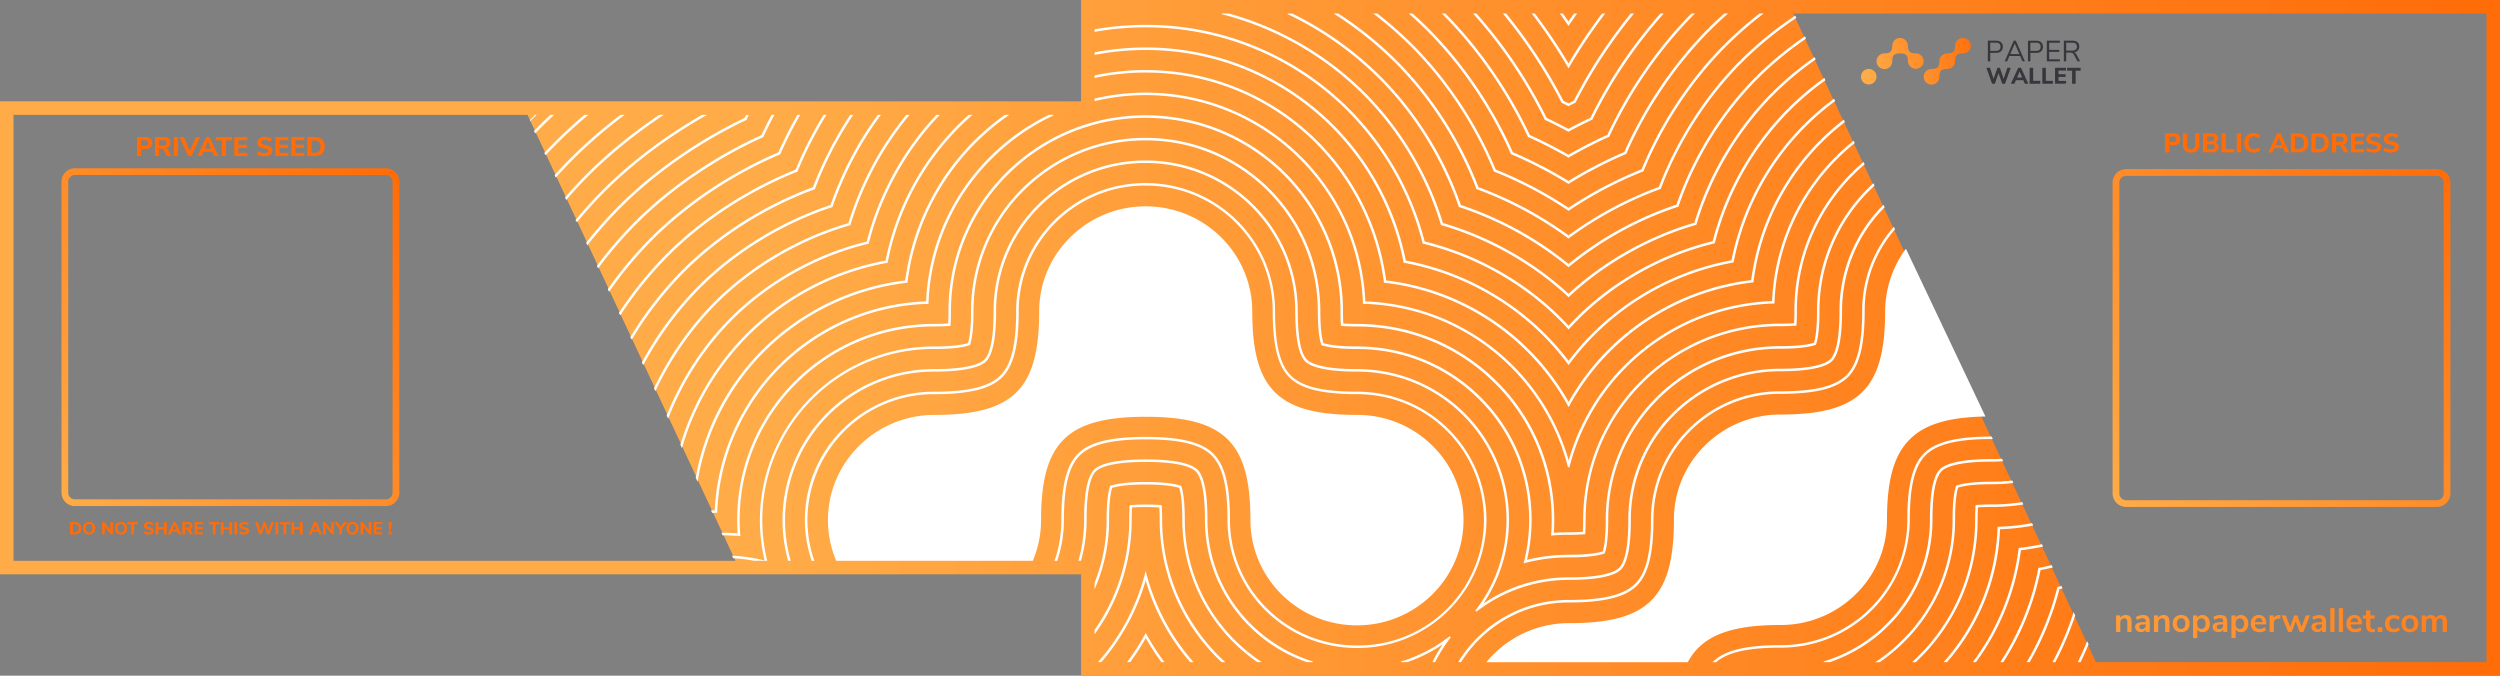 <svg xmlns="http://www.w3.org/2000/svg" xmlns:xlink="http://www.w3.org/1999/xlink" viewBox="0 0 3700 1000"><rect x="0" y="0" width="3700" height="1000" fill="#808080" stroke="none"/><defs><linearGradient id="A" x1="-.04" y1="500" x2="3700.04" y2="500" gradientUnits="userSpaceOnUse"><stop offset=".3" stop-color="#ffac48"/><stop offset="1" stop-color="#ff6c08"/></linearGradient><linearGradient id="B" x1="588.64" y1="249.53" x2="88.64" y2="749.53" gradientUnits="userSpaceOnUse"><stop offset="0" stop-color="#ff6c08"/><stop offset="1" stop-color="#ffac48"/></linearGradient><linearGradient id="C" x1="3626.64" y1="250.78" x2="3126.64" y2="750.78" xlink:href="#B"/><linearGradient id="D" x1="3933.163" y1="921.763" x2="2885.29" y2="922.647" xlink:href="#B"/><linearGradient id="E" x1="2930.935" y1="54.126" x2="2768.145" y2="123.268" xlink:href="#B"/><path id="F" d="M127.2 790.08a7.88 7.88 0 0 1-3.11-3.28 11.92 11.92 0 0 1 0-10 7.77 7.77 0 0 1 3.11-3.26 10.45 10.45 0 0 1 9.49 0 7.77 7.77 0 0 1 3.11 3.26 11.92 11.92 0 0 1 0 10 7.88 7.88 0 0 1-3.11 3.28 10.36 10.36 0 0 1-9.49 0zm8.35-3.6a7.27 7.27 0 0 0 1.31-4.66 7.19 7.19 0 0 0-1.3-4.64 4.87 4.87 0 0 0-7.22 0 9 9 0 0 0 0 9.3 4.36 4.36 0 0 0 3.59 1.61 4.42 4.42 0 0 0 3.62-1.61z"/><path id="G" d="M242.82 772.67h4V791h-4v-7.7h-8.45v7.7h-4v-18.33h4v7.4h8.45z"/><path id="H" d="M3390.41,197.3h11a17.34,17.34,0,0,1,7.92,1.68,11.71,11.71,0,0,1,5.08,4.84,15.36,15.36,0,0,1,1.76,7.56,15.58,15.58,0,0,1-1.74,7.58,11.6,11.6,0,0,1-5.06,4.86,17.45,17.45,0,0,1-8,1.68h-11Zm10.52,23.16q9,0,9-9.08t-9-9h-4.28v18.12Z"/></defs><path d="M1600,0V150H0V850H1600v150H3700V0ZM20,830V170H780.77L1088.5,830ZM3680,980H3102L2654,20H3680Z" fill="url(#A)"/><path d="M111 259a10 10 0 0 0-10 10v460a10 10 0 0 0 10 10h460a10 10 0 0 0 10-10V269a10 10 0 0 0-10-10zm0-10h460a20 20 0 0 1 20 20v460a20 20 0 0 1-20 20H111a20 20 0 0 1-20-20V269a20 20 0 0 1 20-20z" fill="url(#B)"/><g fill="#ff6c08"><path d="M202.66 202.8h13q4.6 0 7.16 2.32a9.48 9.48 0 0 1 0 13q-2.55 2.32-7.16 2.32h-6.76V231h-6.24zm12.16 12.88q4.68 0 4.68-4a3.83 3.83 0 0 0-1.16-3.08 5.25 5.25 0 0 0-3.52-1h-5.92v8.12zm39 15.32H247l-4.88-9a3.87 3.87 0 0 0-1.44-1.5 4.32 4.32 0 0 0-2.12-.46h-3.06v11h-6.16V202.8h13q5 0 7.5 2.18a7.82 7.82 0 0 1 2.54 6.3 8.14 8.14 0 0 1-1.78 5.36 8.48 8.48 0 0 1-5 2.84 6.17 6.17 0 0 1 3.72 3.16zm-8.56-16.62a4.23 4.23 0 0 0 0-5.9 6.46 6.46 0 0 0-3.88-.92h-6v7.76h6a6.3 6.3 0 0 0 3.88-.94zM257.34 231v-28.2h6.24V231zm32.44-28.2h6.32L283.42 231h-5l-12.72-28.2h6.48l8.8 20.44zm27.16 28.2l-2.68-6.24h-13.12l-2.68 6.24h-6.28l13-28.2h5l13 28.2zm-13.76-11h9l-4.52-10.56zm25.16 11v-23.12h-8.84v-5.08h23.92v5.08h-8.84V231zm18.32 0v-28.2h19.44v4.84h-13.36v6.6h12.56v4.84h-12.56v7.08h13.36V231zm38.52-.5a14.65 14.65 0 0 1-4.92-2.38l2-4.44a15.68 15.68 0 0 0 9.16 2.84 7.94 7.94 0 0 0 4.06-.86 2.65 2.65 0 0 0 1.42-2.38 2.34 2.34 0 0 0-1.3-2.12 17.34 17.34 0 0 0-4.62-1.48 25.76 25.76 0 0 1-5.94-1.84 7.78 7.78 0 0 1-3.24-2.66 7 7 0 0 1-1-3.9 7.64 7.64 0 0 1 1.42-4.56 9.49 9.49 0 0 1 4-3.14 14.44 14.44 0 0 1 5.92-1.14 18.92 18.92 0 0 1 5.78.88 11.85 11.85 0 0 1 4.42 2.36l-2 4.44a13.64 13.64 0 0 0-8.16-2.84 6.77 6.77 0 0 0-3.84.94 3 3 0 0 0-1.4 2.58 2.31 2.31 0 0 0 .54 1.58 4.52 4.52 0 0 0 1.8 1.1 27.89 27.89 0 0 0 3.58 1c3.63.8 6.23 1.83 7.82 3.08a6.25 6.25 0 0 1 2.38 5.2 7.44 7.44 0 0 1-3.08 6.3q-3.07 2.3-8.6 2.3a22.09 22.09 0 0 1-6.2-.86zm22.28.5v-28.2h19.44v4.84h-13.36v6.6h12.56v4.84h-12.56v7.08h13.36V231zm23.68 0v-28.2h19.44v4.84h-13.36v6.6h12.56v4.84h-12.56v7.08h13.36V231zm23.68-28.2h11a17.34 17.34 0 0 1 7.92 1.68 11.71 11.71 0 0 1 5.08 4.84 15.36 15.36 0 0 1 1.76 7.56 15.58 15.58 0 0 1-1.74 7.58 11.6 11.6 0 0 1-5.06 4.86 17.45 17.45 0 0 1-8 1.68h-11zm10.52 23.2q9 0 9-9.08 0-9.08-9-9h-4.28V226zM103.72 772.67h7.12a11.25 11.25 0 0 1 5.15 1.09 7.61 7.61 0 0 1 3.3 3.15 9.88 9.88 0 0 1 1.15 4.91 10.17 10.17 0 0 1-1.13 4.93 7.56 7.56 0 0 1-3.29 3.16 11.35 11.35 0 0 1-5.18 1.09h-7.12zm6.84 15.05c3.9 0 5.85-2 5.85-5.9s-2-5.87-5.85-5.87h-2.78v11.77z"/><use xlink:href="#F"/><path d="M163.3 772.67h3.8V791h-3l-9.1-11.67V791h-3.8v-18.33h3l9.12 11.62z"/><use xlink:href="#F" x="47.2"/><path d="M194.36 791v-15h-5.75v-3.3h15.55v3.3h-5.75v15zm21.54-.32a9.64 9.64 0 0 1-3.2-1.55l1.3-2.9a10.18 10.18 0 0 0 6 1.85 5.13 5.13 0 0 0 2.64-.56 1.73 1.73 0 0 0 .93-1.55 1.52 1.52 0 0 0-.85-1.38 11.49 11.49 0 0 0-3-1 17.08 17.08 0 0 1-3.86-1.19 5.11 5.11 0 0 1-2.11-1.73 4.61 4.61 0 0 1-.66-2.54 5 5 0 0 1 .92-3 6.13 6.13 0 0 1 2.59-2 9.28 9.28 0 0 1 3.85-.74 12.35 12.35 0 0 1 3.75.57 7.68 7.68 0 0 1 2.88 1.53l-1.3 2.9a8.85 8.85 0 0 0-5.31-1.85 4.47 4.47 0 0 0-2.49.61 1.92 1.92 0 0 0-.91 1.68 1.48 1.48 0 0 0 .35 1 2.86 2.86 0 0 0 1.17.71 16.41 16.41 0 0 0 2.33.65 13 13 0 0 1 5.08 2 4.08 4.08 0 0 1 1.54 3.38 4.82 4.82 0 0 1-2 4.1 9.15 9.15 0 0 1-5.59 1.49 14.36 14.36 0 0 1-4.05-.48z"/><use xlink:href="#G"/><path d="M264.4 791l-1.74-4.06h-8.53L252.4 791h-4.1l8.43-18.33H260l8.4 18.33zm-8.95-7.12h5.88L258.4 777zm30.37 7.12h-4.42l-3.17-5.85a2.38 2.38 0 0 0-.94-1 2.81 2.81 0 0 0-1.37-.3h-2V791h-4v-18.33h8.42a7.29 7.29 0 0 1 4.88 1.42 5.09 5.09 0 0 1 1.65 4.09 5.32 5.32 0 0 1-1.16 3.49 5.54 5.54 0 0 1-3.26 1.84 4.06 4.06 0 0 1 2.42 2.06zm-5.56-10.8a2.75 2.75 0 0 0 0-3.84 4.17 4.17 0 0 0-2.52-.6h-3.88v5h3.88a4.16 4.16 0 0 0 2.52-.56zm7.84 10.8v-18.33h12.64v3.15h-8.7v4.3h8.17v3.14h-8.17v4.6h8.7V791zm26.9 0v-15h-5.75v-3.3h15.55v3.3H319v15z"/><use xlink:href="#G" x="96.48"/><path d="M346.9 791v-18.33h4.1V791zm10.1-.32a9.49 9.49 0 0 1-3.19-1.55l1.3-2.9a10.21 10.21 0 0 0 6 1.85 5.18 5.18 0 0 0 2.64-.56 1.74 1.74 0 0 0 .92-1.55 1.53 1.53 0 0 0-.84-1.38 11.74 11.74 0 0 0-3-1 17.08 17.08 0 0 1-3.86-1.19 5.07 5.07 0 0 1-2.1-1.73 4.54 4.54 0 0 1-.67-2.54 5 5 0 0 1 .93-3 6 6 0 0 1 2.58-2 9.28 9.28 0 0 1 3.85-.74 12.46 12.46 0 0 1 3.76.57 7.71 7.71 0 0 1 2.87 1.53l-1.3 2.9a8.85 8.85 0 0 0-5.3-1.85 4.51 4.51 0 0 0-2.5.61 1.92 1.92 0 0 0-.91 1.68 1.53 1.53 0 0 0 .35 1 3 3 0 0 0 1.17.71 16.81 16.81 0 0 0 2.33.65 13 13 0 0 1 5.08 2 4.09 4.09 0 0 1 1.55 3.38 4.85 4.85 0 0 1-2 4.1 9.17 9.17 0 0 1-5.59 1.49 14.43 14.43 0 0 1-4.06-.48zm44.55-18h3.84L398.87 791h-3.25l-4.24-12.14-4.3 12.14h-3.25l-6.5-18.33h4.1l4.18 12.66 4.45-12.66h2.83l4.3 12.8zm6.1 18.33v-18.33h4V791zm11.9 0v-15h-5.74v-3.3h15.55v3.3h-5.75v15z"/><use xlink:href="#G" x="201.08"/><path d="M472.7 791l-1.7-4.06h-8.53L460.7 791h-4.1l8.4-18.33h3.25L476.7 791zm-8.95-7.12h5.88L466.7 777zm26.58-11.2h3.8V791h-3L482 779.33V791h-3.77v-18.33h3l9.12 11.62zm23.47 0l-7.6 10V791h-4.05v-8.3l-7.57-10h4.6l5 6.8 5-6.8zm3.1 17.4a7.79 7.79 0 0 1-3.1-3.28 11.82 11.82 0 0 1 0-10 7.69 7.69 0 0 1 3.1-3.26 10.45 10.45 0 0 1 9.49 0 7.71 7.71 0 0 1 3.11 3.26 11.92 11.92 0 0 1 0 10 7.82 7.82 0 0 1-3.11 3.28 10.36 10.36 0 0 1-9.49 0zm8.35-3.6a7.27 7.27 0 0 0 1.31-4.66 7.19 7.19 0 0 0-1.3-4.64 4.86 4.86 0 0 0-7.21 0 9 9 0 0 0 0 9.3 4.37 4.37 0 0 0 3.59 1.61 4.42 4.42 0 0 0 3.61-1.61zm20.52-13.8h3.8V791h-3l-9.13-11.67V791h-3.77v-18.33h3l9.13 11.62zm7.4 18.33v-18.33h12.63v3.15h-8.68v4.3h8.16v3.14h-8.16v4.6h8.68V791zm22.98-5.93l-1.22-12.43h4.83l-1.24 12.4zm-.9 1.77h4.2V791h-4.2z"/></g><path d="M3146.63 260.25a10 10 0 0 0-10 10v460a10 10 0 0 0 10 10h460a10 10 0 0 0 10-10v-460a10 10 0 0 0-10-10zm0-10h460a20 20 0 0 1 20 20v460a20 20 0 0 1-20 20h-460a20 20 0 0 1-20-20v-460a20 20 0 0 1 20-20z" fill="url(#C)"/><g fill="#ff6c08"><path d="M3204.2 197.3h13q4.6 0 7.16 2.32a9.48 9.48 0 0 1 0 13q-2.55 2.32-7.16 2.32h-6.72v10.6h-6.24zm12.16 12.88q4.68 0 4.68-4a3.83 3.83 0 0 0-1.16-3.08 5.25 5.25 0 0 0-3.52-1h-5.92v8.12zm17.47 12.62q-3.1-3.06-3.1-8.94V197.3h6.12v16.84a7.58 7.58 0 0 0 1.54 5.12 6.53 6.53 0 0 0 8.94 0 7.51 7.51 0 0 0 1.56-5.1V197.3h6.1v16.56q0 5.83-3.12 8.92-3.12 3.1-9 3.08-5.94 0-9.05-3.06zm48.47-9.4a7 7 0 0 1 1.34 4.38 6.82 6.82 0 0 1-2.62 5.64 11.28 11.28 0 0 1-7.22 2.08h-13.4v-28.2h13a11.24 11.24 0 0 1 7 2 6.37 6.37 0 0 1 2.58 5.36 6.47 6.47 0 0 1-1.18 3.86 6.65 6.65 0 0 1-3.26 2.42 7 7 0 0 1 3.76 2.46zm-15.82-4.62h5.88a6.08 6.08 0 0 0 3.54-.82 2.88 2.88 0 0 0 1.14-2.5 3 3 0 0 0-1.14-2.58 6.08 6.08 0 0 0-3.54-.82h-5.88zm10.2 11.12a3.17 3.17 0 0 0 1.12-2.72 3.29 3.29 0 0 0-1.12-2.76 5.8 5.8 0 0 0-3.6-.88h-6.6v7.2h6.6a6 6 0 0 0 3.6-.84zm11.25 5.6v-28.2h6.24v23.12h12.6v5.08zm22.47 0v-28.2h6.24v28.2zm17.6-1.44a12.14 12.14 0 0 1-4.88-5.08 17.84 17.84 0 0 1 0-15.2 12 12 0 0 1 4.88-5.06 15 15 0 0 1 7.46-1.78 16.77 16.77 0 0 1 5.36.86 11.38 11.38 0 0 1 4.2 2.38l-2 4.44a13.46 13.46 0 0 0-3.66-2 11.2 11.2 0 0 0-3.78-.64 7.15 7.15 0 0 0-5.78 2.4c-1.34 1.6-2 3.95-2 7s.68 5.45 2 7.06a7.13 7.13 0 0 0 5.78 2.42 11.2 11.2 0 0 0 3.78-.64 13.46 13.46 0 0 0 3.66-2l2 4.44a11.38 11.38 0 0 1-4.2 2.38 16.77 16.77 0 0 1-5.36.86 14.9 14.9 0 0 1-7.46-1.84zm53.93 1.44l-2.68-6.24h-13.12l-2.68 6.24h-6.28l13-28.2h5l13 28.2zm-13.76-11h9l-4.48-10.5z"/><use xlink:href="#H"/><use xlink:href="#H" x="30.48"/><path d="M3475.85 225.5h-6.8l-4.88-9a3.87 3.87 0 0 0-1.44-1.5 4.35 4.35 0 0 0-2.12-.46h-3.08v11h-6.16V197.3h13q5 0 7.5 2.18a7.85 7.85 0 0 1 2.54 6.3 8.14 8.14 0 0 1-1.78 5.36 8.51 8.51 0 0 1-5 2.84 6.17 6.17 0 0 1 3.72 3.16zm-8.56-16.62a4.23 4.23 0 0 0 0-5.9 6.46 6.46 0 0 0-3.88-.92h-6v7.76h6a6.3 6.3 0 0 0 3.88-.94zm12.08 16.62v-28.2h19.44v4.84h-13.36v6.6H3498v4.84h-12.56v7.08h13.36v4.84zm27-.5a14.65 14.65 0 0 1-4.92-2.38l2-4.44a15.68 15.68 0 0 0 9.16 2.84 7.94 7.94 0 0 0 4.06-.86 2.65 2.65 0 0 0 1.42-2.38 2.34 2.34 0 0 0-1.3-2.12 17.34 17.34 0 0 0-4.62-1.48 25.76 25.76 0 0 1-5.94-1.84 7.78 7.78 0 0 1-3.24-2.66 7 7 0 0 1-1-3.9 7.64 7.64 0 0 1 1.42-4.56 9.49 9.49 0 0 1 4-3.14 14.44 14.44 0 0 1 5.92-1.14 18.92 18.92 0 0 1 5.78.88 11.85 11.85 0 0 1 4.42 2.36l-2 4.44a13.64 13.64 0 0 0-8.16-2.84 6.77 6.77 0 0 0-3.84.94 3 3 0 0 0-1.4 2.58 2.31 2.31 0 0 0 .54 1.58 4.52 4.52 0 0 0 1.8 1.1 27.89 27.89 0 0 0 3.58 1c3.63.8 6.23 1.83 7.82 3.08a6.25 6.25 0 0 1 2.38 5.2 7.44 7.44 0 0 1-3.08 6.3q-3.08 2.3-8.6 2.3a22.09 22.09 0 0 1-6.2-.86zm26 0a14.56 14.56 0 0 1-4.92-2.38l2-4.44a15.68 15.68 0 0 0 9.16 2.84 7.94 7.94 0 0 0 4.06-.86 2.65 2.65 0 0 0 1.42-2.38 2.34 2.34 0 0 0-1.3-2.12 17.34 17.34 0 0 0-4.62-1.48 25.76 25.76 0 0 1-5.94-1.84 7.78 7.78 0 0 1-3.24-2.66 7 7 0 0 1-1-3.9 7.64 7.64 0 0 1 1.42-4.56 9.43 9.43 0 0 1 4-3.14 14.44 14.44 0 0 1 5.92-1.14 19 19 0 0 1 5.78.88 11.93 11.93 0 0 1 4.42 2.36l-2 4.44a13.64 13.64 0 0 0-8.16-2.84 6.77 6.77 0 0 0-3.84.94 2.94 2.94 0 0 0-1.4 2.58 2.31 2.31 0 0 0 .54 1.58 4.52 4.52 0 0 0 1.8 1.1 27.89 27.89 0 0 0 3.58 1q5.43 1.2 7.82 3.08a6.25 6.25 0 0 1 2.38 5.2 7.44 7.44 0 0 1-3.08 6.3q-3.08 2.3-8.6 2.3a22 22 0 0 1-6.2-.86z"/></g><path d="M3146 910.2c2.93 0 5.12.83 6.55 2.5s2.15 4.18 2.15 7.55v15h-6.25V920.6a6.47 6.47 0 0 0-1.08-4.15 4.11 4.11 0 0 0-3.37-1.3 5.74 5.74 0 0 0-4.33 1.7 6.32 6.32 0 0 0-1.62 4.55v13.85h-6.25V910.8h6.1v3.65a8.39 8.39 0 0 1 3.35-3.15 10.11 10.11 0 0 1 4.75-1.1zm25.46 0q5.14 0 7.65 2.5c1.67 1.67 2.5 4.23 2.5 7.7v14.85h-6v-3.75a6.55 6.55 0 0 1-2.67 3 8.08 8.08 0 0 1-4.23 1.1 9.77 9.77 0 0 1-4.45-1 8 8 0 0 1-3.15-2.75A6.94 6.94 0 0 1 3160 928a6.16 6.16 0 0 1 1.38-4.25 8.25 8.25 0 0 1 4.47-2.25 40.57 40.57 0 0 1 8.55-.7h1.25v-1.15a5 5 0 0 0-1.07-3.6A4.88 4.88 0 0 0 3171 915a13.4 13.4 0 0 0-4.07.68 20.62 20.62 0 0 0-4.18 1.87l-1.75-4.3a21.43 21.43 0 0 1 10.45-3zm-1.46 20.95a5.37 5.37 0 0 0 4.08-1.67 6.07 6.07 0 0 0 1.57-4.33v-1h-.9a34.49 34.49 0 0 0-5.2.3 5 5 0 0 0-2.65 1.05 2.68 2.68 0 0 0-.8 2 3.46 3.46 0 0 0 1.1 2.63 4 4 0 0 0 2.8 1.02zm32.06-20.95q4.4 0 6.55 2.5c1.44 1.67 2.15 4.18 2.15 7.55v15h-6.25V920.6a6.53 6.53 0 0 0-1.07-4.15 4.13 4.13 0 0 0-3.38-1.3 5.7 5.7 0 0 0-4.32 1.7 6.28 6.28 0 0 0-1.63 4.55v13.85h-6.25V910.8h6.1v3.65a8.45 8.45 0 0 1 3.35-3.15 10.14 10.14 0 0 1 4.76-1.1zm26.12 25.45a13.5 13.5 0 0 1-6.58-1.55 10.71 10.71 0 0 1-4.37-4.45 14 14 0 0 1-1.55-6.75 13.84 13.84 0 0 1 1.55-6.72 10.72 10.72 0 0 1 4.37-4.43 14.72 14.72 0 0 1 13.15 0 10.62 10.62 0 0 1 4.35 4.43 14.06 14.06 0 0 1 1.53 6.72 14.24 14.24 0 0 1-1.53 6.75 10.61 10.61 0 0 1-4.35 4.45 13.46 13.46 0 0 1-6.56 1.55zm-.05-4.85a5.59 5.59 0 0 0 4.64-2 11.56 11.56 0 0 0 0-11.77 5.49 5.49 0 0 0-4.59-2 5.6 5.6 0 0 0-4.63 2 9.2 9.2 0 0 0-1.62 5.87 9.33 9.33 0 0 0 1.59 5.9 5.58 5.58 0 0 0 4.62 2zm31.6-20.6a10.09 10.09 0 0 1 5.62 1.6 10.6 10.6 0 0 1 3.85 4.53 15.58 15.58 0 0 1 1.38 6.72 15.11 15.11 0 0 1-1.38 6.65 10.08 10.08 0 0 1-9.47 5.95 9.68 9.68 0 0 1-4.65-1.1 7.66 7.66 0 0 1-3.15-3v12.75h-6.25v-33.5h6.15v3.7a7.63 7.63 0 0 1 3.17-3.17 9.78 9.78 0 0 1 4.74-1.13zm-1.65 20.6a5.61 5.61 0 0 0 4.6-2 8.85 8.85 0 0 0 1.65-5.73 9.35 9.35 0 0 0-1.65-5.9 6.17 6.17 0 0 0-9.23 0 9.26 9.26 0 0 0-1.62 5.85 9.16 9.16 0 0 0 1.62 5.8 5.57 5.57 0 0 0 4.64 1.98zm28.06-20.6q5.15 0 7.65 2.5c1.67 1.67 2.5 4.23 2.5 7.7v14.85h-5.95v-3.75a6.52 6.52 0 0 1-2.68 3 8 8 0 0 1-4.22 1.1 9.77 9.77 0 0 1-4.45-1 8 8 0 0 1-3.15-2.75 6.94 6.94 0 0 1-1.15-3.9 6.2 6.2 0 0 1 1.37-4.25 8.33 8.33 0 0 1 4.48-2.25 40.57 40.57 0 0 1 8.55-.7h1.25v-1.15a5 5 0 0 0-1.08-3.6 4.84 4.84 0 0 0-3.57-1.1 13.51 13.51 0 0 0-4.08.68 20.79 20.79 0 0 0-4.17 1.87l-1.75-4.3a21.43 21.43 0 0 1 10.45-3zm-1.45 20.95a5.34 5.34 0 0 0 4.07-1.67 6.07 6.07 0 0 0 1.58-4.33v-1h-.9a34.49 34.49 0 0 0-5.2.3 5 5 0 0 0-2.65 1.05 2.68 2.68 0 0 0-.8 2 3.46 3.46 0 0 0 1.1 2.63 4 4 0 0 0 2.81 1.02zm31.9-20.95a10.12 10.12 0 0 1 5.63 1.6 10.67 10.67 0 0 1 3.85 4.53 15.72 15.72 0 0 1 1.37 6.72 15.25 15.25 0 0 1-1.37 6.65 10.11 10.11 0 0 1-9.48 5.95 9.74 9.74 0 0 1-4.65-1.1 7.66 7.66 0 0 1-3.15-3v12.75h-6.25v-33.5h6.15v3.7a7.59 7.59 0 0 1 3.18-3.17 9.72 9.72 0 0 1 4.73-1.13zm-1.6 20.6a5.6 5.6 0 0 0 4.6-2 8.85 8.85 0 0 0 1.65-5.73 9.35 9.35 0 0 0-1.65-5.9 6.16 6.16 0 0 0-9.22 0 9.2 9.2 0 0 0-1.63 5.85 9.1 9.1 0 0 0 1.63 5.8 5.54 5.54 0 0 0 4.62 1.98zm39-6.65h-16.65a7.63 7.63 0 0 0 2.05 5.05 7 7 0 0 0 5 1.65 11.8 11.8 0 0 0 7.4-2.6l1.8 4.3a13.26 13.26 0 0 1-4.27 2.25 16.34 16.34 0 0 1-5.18.85q-6 0-9.47-3.4-3.47-3.4-3.48-9.3a14.26 14.26 0 0 1 1.5-6.65 10.94 10.94 0 0 1 4.23-4.5 11.9 11.9 0 0 1 6.17-1.6 10.18 10.18 0 0 1 8 3.25q2.93 3.25 2.92 8.95zm-10.75-9.55a5.28 5.28 0 0 0-4 1.6 7.81 7.81 0 0 0-1.88 4.6h11.3a7 7 0 0 0-1.5-4.62 4.94 4.94 0 0 0-3.94-1.58zm31.86.8l-3.65.35q-6.2.64-6.2 6.3v13.2H3359V910.8h6v4.3q1.9-4.4 7.85-4.8l1.9-.15zm37.47-4.6h6.1l-9.6 24.45h-5.45l-6-15.75-5.85 15.75h-5.4l-9.65-24.45h6.4l6.25 17 6.25-17h4.5l6.25 17.1zm19.86-.6q5.14 0 7.65 2.5c1.66 1.67 2.5 4.23 2.5 7.7v14.85h-6v-3.75a6.52 6.52 0 0 1-2.68 3 8 8 0 0 1-4.22 1.1 9.74 9.74 0 0 1-4.45-1 7.83 7.83 0 0 1-3.15-2.75A6.94 6.94 0 0 1 3421 928a6.2 6.2 0 0 1 1.37-4.25 8.33 8.33 0 0 1 4.48-2.25 40.44 40.44 0 0 1 8.55-.7h1.25v-1.15a5 5 0 0 0-1.08-3.6A4.86 4.86 0 0 0 3432 915a13.51 13.51 0 0 0-4.08.68 20.55 20.55 0 0 0-4.17 1.87l-1.75-4.3a21.43 21.43 0 0 1 10.45-3zm-1.44 20.95a5.36 5.36 0 0 0 4.07-1.67 6.07 6.07 0 0 0 1.58-4.33v-1h-.9a34.4 34.4 0 0 0-5.2.3 5 5 0 0 0-2.65 1.05 2.65 2.65 0 0 0-.8 2 3.42 3.42 0 0 0 1.1 2.63 3.94 3.94 0 0 0 2.8 1.02zm17.86 4.1V900h6.25v35.25zm12.6 0V900h6.25v35.25zm34.06-11.1h-16.65a7.63 7.63 0 0 0 2.05 5.05 7 7 0 0 0 5 1.65 11.8 11.8 0 0 0 7.4-2.6l1.8 4.3a13.26 13.26 0 0 1-4.27 2.25 16.34 16.34 0 0 1-5.18.85q-6 0-9.47-3.4-3.47-3.4-3.48-9.3a14.26 14.26 0 0 1 1.5-6.65 10.94 10.94 0 0 1 4.23-4.5 11.9 11.9 0 0 1 6.17-1.6 10.18 10.18 0 0 1 8 3.25q2.93 3.25 2.92 8.95zm-10.75-9.55a5.28 5.28 0 0 0-4 1.6 7.81 7.81 0 0 0-1.88 4.6h11.3a7 7 0 0 0-1.5-4.62 4.94 4.94 0 0 0-3.95-1.58zm27.88 16.4a18.48 18.48 0 0 0 2.3-.15l-.3 4.65-2.75.15q-5.14 0-7.6-2.37-2.46-2.37-2.45-7.08v-10.7h-4.7v-4.7h4.7v-7.3h6.25v7.3h6.45v4.7h-6.45v10.55q0 4.95 4.55 4.95zm6.32-2.6h7v6.9h-7zm23.36 7.3a13.74 13.74 0 0 1-6.68-1.55 10.47 10.47 0 0 1-4.32-4.4 15.33 15.33 0 0 1 .07-13.37 11 11 0 0 1 4.48-4.53 13.58 13.58 0 0 1 6.7-1.6 15.94 15.94 0 0 1 5.07.83 10.76 10.76 0 0 1 4 2.22l-1.8 4.4a12 12 0 0 0-3.28-1.9 9.72 9.72 0 0 0-3.42-.65 6.37 6.37 0 0 0-5 2 10.24 10.24 0 0 0 0 11.6 6.4 6.4 0 0 0 5 2 9.72 9.72 0 0 0 3.42-.65 12 12 0 0 0 3.28-1.9l1.8 4.35a11.32 11.32 0 0 1-4.1 2.28 16.5 16.5 0 0 1-5.22.82zm24.3 0a13.53 13.53 0 0 1-6.58-1.55 10.71 10.71 0 0 1-4.37-4.45 14.13 14.13 0 0 1-1.55-6.75 14 14 0 0 1 1.55-6.72 10.72 10.72 0 0 1 4.37-4.43 14.72 14.72 0 0 1 13.15 0 10.5 10.5 0 0 1 4.35 4.43 14.06 14.06 0 0 1 1.53 6.72 14.24 14.24 0 0 1-1.53 6.75 10.49 10.49 0 0 1-4.35 4.45 13.46 13.46 0 0 1-6.57 1.5zm-.05-4.85a5.62 5.62 0 0 0 4.65-2q1.6-2 1.6-5.9a9.27 9.27 0 0 0-1.6-5.87 5.52 5.52 0 0 0-4.6-2 5.61 5.61 0 0 0-4.63 2 9.2 9.2 0 0 0-1.62 5.87q0 3.9 1.6 5.9a5.56 5.56 0 0 0 4.6 1.95zm46.6-20.6c2.77 0 4.83.82 6.2 2.48s2.05 4.17 2.05 7.57v15h-6.25v-14.8a6.89 6.89 0 0 0-.95-4.07 3.55 3.55 0 0 0-3.05-1.28 4.77 4.77 0 0 0-3.9 1.7 7.29 7.29 0 0 0-1.4 4.75v13.65h-6.25V920.5a7.07 7.07 0 0 0-.92-4.07 3.56 3.56 0 0 0-3.08-1.28 4.73 4.73 0 0 0-3.85 1.7 7.29 7.29 0 0 0-1.4 4.75v13.65h-6.25V910.8h6.1v3.45a7.28 7.28 0 0 1 3-3 9.33 9.33 0 0 1 4.45-1q5.55 0 7.35 4.6a8.36 8.36 0 0 1 3.3-3.37 9.48 9.48 0 0 1 4.85-1.28z" fill="url(#D)"/><path d="M2942 60.22h12.08q4.8 0 7.47 2.34a8.37 8.37 0 0 1 2.66 6.63 8.43 8.43 0 0 1-2.69 6.66 10.82 10.82 0 0 1-7.44 2.39h-8.53v12.5H2942zm11.73 15.07q7 0 7-6.1 0-6.1-7-6h-8.18v12.1zm39.53 15.46l-3.38-7.84h-15.93l-3.38 7.84h-3.63l13.42-30.53h3.07l13.42 30.53zM2975.18 80h13.42l-6.7-15.63zm26.2-19.75h12.08q4.8 0 7.47 2.34a8.37 8.37 0 0 1 2.66 6.63 8.43 8.43 0 0 1-2.68 6.66 10.84 10.84 0 0 1-7.45 2.39h-8.53v12.48h-3.55zm11.73 15.07q7 0 7-6.1 0-6.1-7-6h-8.18V75.3zm16.2 15.46V60.22h19.3v3h-15.8v10.56h14.94v2.94h-14.94V87.8h15.8v3zm49.22 0h-3.9l-5.2-9.8a5.59 5.59 0 0 0-2.23-2.44 7.5 7.5 0 0 0-3.48-.67H3058v12.9h-3.5V60.22h12.56q5 0 7.6 2.2a8 8 0 0 1 2.62 6.5 8.09 8.09 0 0 1-2 5.73 9.36 9.36 0 0 1-5.73 2.75 5.06 5.06 0 0 1 2.05 1.17 8.18 8.18 0 0 1 1.63 2.21zm-11.77-15.88a8.11 8.11 0 0 0 5.3-1.47 5.49 5.49 0 0 0 1.75-4.43 5.32 5.32 0 0 0-1.73-4.37c-1.15-1-2.93-1.43-5.32-1.43H3058v11.7zm-95.83 25.45h4.94l-8.37 23.53h-4.17l-5.44-15.6-5.5 15.6h-4.17l-8.34-23.53h5.27l5.37 16.25 5.7-16.25h3.64l5.5 16.42zm25.83 23.53l-2.23-5.2h-10.95l-2.23 5.2h-5.24l10.8-23.53h4.17l10.8 23.53zm-11.48-9.14h7.55l-3.77-8.8zm18.6 9.14v-23.53h5.2v19.3h10.5v4.24zm18.8 0v-23.53h5.2v19.3h10.5v4.24zm18.8 0v-23.53h16.22v4h-11.15v5.5h10.5v4h-10.48v5.9h11.15v4zm25.23 0v-19.3h-7.38v-4.24h20v4.24h-7.38v19.3z" fill="#36363c"/><path d="M2847 90.5a11.62 11.62 0 0 1-23.23 0c0-8.62-2.9-11.5-11.6-11.5s-11.62 2.87-11.62 11.5a11.62 11.62 0 1 1-11.62-11.5c8.7 0 11.6-2.87 11.6-11.5a11.62 11.62 0 0 1 23.23 0c0 8.62 2.9 11.5 11.62 11.5A11.52 11.52 0 0 1 2847 90.5zm-81.38 34.5a11.49 11.49 0 1 1 11.61-11.49 11.55 11.55 0 0 1-11.61 11.49zm151.17-57.5a11.55 11.55 0 0 1-11.62 11.5c-8.7 0-11.6 2.88-11.6 11.5a11.55 11.55 0 0 1-11.62 11.51c-8.7 0-11.6 2.87-11.6 11.5a11.62 11.62 0 1 1-11.62-11.49c8.7 0 11.62-2.87 11.62-11.5A11.55 11.55 0 0 1 2881.94 79c8.7 0 11.62-2.87 11.62-11.48a11.62 11.62 0 0 1 23.23 0z" fill="url(#E)"/><g fill="#fff"><path d="M784.2 177.84l.1-.1q3.2-3.26 6.44-6.44l.37-.37 1.12-1.1.06-.06h2.05l-.38.37-2.22 2.17-6.7 6.7-.2.22zm2154.28 438.62l-5.66.07c-54 1.8-87.58 13.08-109.07 36.54s-31 59.25-31 116.17a153.68 153.68 0 0 1-46.26 110.22A157.73 157.73 0 0 1 2635.07 925c-75.53 0-116.62 16.48-137.2 55.1h-298.1l.76-.92a158.08 158.08 0 0 1 121.92-56.91c60.42 0 97.78-10.3 121.15-33.37s33.78-60 33.78-119.6a153.69 153.69 0 0 1 46.26-110.3 157.76 157.76 0 0 1 111.43-45.5c60.42 0 97.8-10.3 121.16-33.37S2790 520.2 2790 460.56a157.21 157.21 0 0 1 28.21-89l2.58-3.42zM2166 769.8c0 85.86-70.74 155.72-157.68 155.72s-157.68-69.86-157.68-155.72c0-59.66-10.42-96.55-33.78-119.62s-60.73-33.35-121.15-33.35-97.78 10.3-121.15 33.37-33.8 60-33.8 119.6a153.31 153.31 0 0 1-12.24 60.21h-290.85a152.72 152.72 0 0 1-12.29-60.24c0-85.86 70.73-155.7 157.67-155.7 60.42 0 97.8-10.3 121.16-33.37s33.78-60 33.78-119.6a153.66 153.66 0 0 1 46.26-110.21 157.72 157.72 0 0 1 111.42-45.5c86.94 0 157.67 69.85 157.67 155.7 0 59.66 10.42 96.55 33.8 119.62s60.73 33.35 121.15 33.35a157.75 157.75 0 0 1 111.62 45.49A153.83 153.83 0 0 1 2166 769.79zM820.14 170l-1.14 1-14.7 14.05-10.9 11-1.38 1.43-1.7-3.63.66-.67 10.68-10.77c4-4 8.3-8.06 12.95-12.42zm50.6 0l-1.28 1.08c-14.68 12.33-28.7 25.06-41.66 37.82a687.98 687.98 0 0 0-19.17 19.7l-.94 1-2.28-3 .76-.82a708.11 708.11 0 0 1 19-19.5c12.34-12.17 25.7-24.36 39.75-36.25zm53.75 0l-1.5 1.1a723 723 0 0 0-71.72 61.59c-9.15 9-18.35 18.65-27.34 28.64l-1.4 1.54-1.7-3.7.6-.67a660.43 660.43 0 0 1 27.2-28.47A724.61 724.61 0 0 1 918.31 170zM2334.13 20l-.57.8-10.65 15.3-1.53 2.27-1.56-2.27-10.7-15.3-.58-.8h4.6l8.2 11.73 8.18-11.73zm41.6 0l-.63.83A775.69 775.69 0 0 0 2323 98.46l-1.6 2.77-1.6-2.77a774.43 774.43 0 0 0-52.28-77.63l-.63-.83h4.7a782.2 782.2 0 0 1 49.82 73.84A779.76 779.76 0 0 1 2371 20zM982.44 170l-1.76 1.17C941.84 197 905.2 226.5 874.75 256.5c-11.93 11.76-23.84 24.5-35.4 37.83l-1.36 1.6-1.75-3.7.6-.68c11.48-13.25 23.35-25.94 35.3-37.7 30.27-29.83 65.12-58 103.6-83.87zm1435.9-150l-.7.87a737.51 737.51 0 0 0-85.4 130.37l-.26.52-.54.3-9.3 4.65-.83.45-.87-.46q-4.35-2.2-8.72-4.36l-.53-.26-.3-.54a738.13 738.13 0 0 0-85.95-130.66l-.7-.87h4.84a742.23 742.23 0 0 1 84.86 129.26q3.68 1.8 7.36 3.7l7.9-4a742.14 742.14 0 0 1 84.31-129zM1046.46 170l-2.15 1.22c-54.4 30.8-104.92 68.53-146.1 109.1-14.72 14.52-29.28 30.46-43.3 47.36l-.92 1.12-2.32-3 .67-.8c13.95-16.83 28.5-32.73 43.24-47.28 40.48-39.88 90-77.07 143.3-107.66zm61.92 0l-.32.64-3.1 6.27-.26.56-.6.3c-67.4 32-132.18 76.86-182.4 126.36a623.05 623.05 0 0 0-51.06 57.22l-1.38 1.76-1.75-3.83.52-.66a623.41 623.41 0 0 1 51.05-57.15c50.37-49.64 115.3-94.66 182.8-126.78q1.15-2.34 2.33-4.68zM2462.46 20l-.82.9A688.77 688.77 0 0 0 2357 176.42l-.3.58-.57.28c-11.9 5.67-23.33 11.46-34 17.22l-.86.5-.9-.5c-11.22-6-22.48-11.73-33.47-16.9l-.58-.26-.3-.6A691.47 691.47 0 0 0 2180.9 20.91l-.82-.9h5a695.92 695.92 0 0 1 104 154.5c10.53 5 21.36 10.44 32.17 16.24 10.23-5.52 21.22-11.08 32.66-16.54A693 693 0 0 1 2457.45 20zm46.14 0l-1 1c-49.88 49.74-94.5 113.92-125.62 180.72l-.3.65-.66.27c-19.5 8.8-39.84 19.23-58.78 30.12l-.9.54-.93-.53c-19.08-10.94-38.72-21-58.4-29.82l-.64-.3-.3-.62c-31.1-66.57-75.92-130.86-126.2-181l-1-1h5.3c49.76 50.08 94.1 113.87 125 179.8 19.25 8.7 38.47 18.5 57.14 29.17 18.52-10.6 38.43-20.8 57.58-29.48C2409.83 133.3 2454 69.63 2503.3 20zM1141.86 170a650.12 650.12 0 0 0-15 30c-68.35 31-133.8 75.5-184.3 125.34a599.73 599.73 0 0 0-58.63 67.44l-.5.65 1.77 3.85 1.37-1.84a601.21 601.21 0 0 1 58.6-67.44c50.4-49.7 115.7-94 183.88-124.88l.62-.3.3-.62a634.5 634.5 0 0 1 15.78-31.52l.36-.68zm38.14 0a609.84 609.84 0 0 0-28 55.44c-68.92 29.48-135 73.4-186 123.7a577.51 577.51 0 0 0-66 78.23l-.45.64 1.8 3.93 1.37-1.94a573.92 573.92 0 0 1 65.91-78.21c50.9-50.15 116.8-93.9 185.56-123.2l.66-.3.3-.67a607 607 0 0 1 28.75-56.91l.4-.7zM2557.5 20l-1.15 1a574.75 574.75 0 0 0-23 21.52c-51.16 50.44-96 116-126.14 184.57l-.3.67-.66.3a633.37 633.37 0 0 0-83.87 43.53l-1 .6-1-.6a632.3 632.3 0 0 0-83.51-43.16l-.68-.27-.3-.72c-31.26-70.9-78.16-138.44-132.06-190.07C2098 31.73 2092 26.23 2086.1 21l-1.17-1h5.65c5.36 4.77 10.7 9.7 15.88 14.67 54.05 51.8 101.13 119.5 132.55 190.63a638.46 638.46 0 0 1 82.35 42.52 636.31 636.31 0 0 1 82.7-42.89c30.36-68.77 75.32-134.48 126.63-185.06 6.88-6.78 14-13.46 21.17-19.87zm52.66 0l-1.4 1.08a565.61 565.61 0 0 0-51.92 45.27c-51.57 50.82-95.68 117-124.2 186.42l-.3.73-.73.3a586.94 586.94 0 0 0-109.16 57.55l-1 .67-1-.67a587.23 587.23 0 0 0-108.78-57.2l-.74-.3-.3-.74c-29.58-71.7-75.7-139.75-129.83-191.6a556.45 556.45 0 0 0-47-40.41l-1.5-1.08h6.14a560.91 560.91 0 0 1 44.88 38.79c54.3 52 100.6 120.27 130.4 192.16a592.79 592.79 0 0 1 107.69 56.58 592 592 0 0 1 108.08-56.92c28.73-69.57 73-136 124.74-186.93a569.51 569.51 0 0 1 49.82-43.7zm-1391.4 150a578.49 578.49 0 0 0-41.35 81.12c-69.76 27.9-136.5 71.15-187.93 121.82a552 552 0 0 0-73.11 89.64l-.52.78 2.4 3.14.9-1.35a547.45 547.45 0 0 1 73-89.54C1043.4 325 1110 282 1179.56 254.26l.68-.28.34-.73a573.58 573.58 0 0 1 42.13-82.53l.46-.75zm44.1 0l-.53.8a538.12 538.12 0 0 0-56 108.41l-.3.8-.8.3c-70.52 25.83-137.84 68.14-189.58 119.14A519.39 519.39 0 0 0 936 501.05l-.87 1.44-2.45-3.18.47-.77a522.37 522.37 0 0 1 79.85-101.8c51.9-51.16 119.4-93.66 190.1-119.7A542.46 542.46 0 0 1 1258.37 170zm1395.7-143.46l-1 .65a528.32 528.32 0 0 0-77.3 63c-52 51.2-95.3 118.14-122 188.53l-.3.8-.78.3a543.43 543.43 0 0 0-134.72 72.36l-1.12.83-1.1-.84a543.87 543.87 0 0 0-134.27-72l-.8-.3-.3-.78c-27.5-72.45-72.72-141.14-127.28-193.43a521.41 521.41 0 0 0-82.16-64.5l-1.77-1.15h6.92a524.1 524.1 0 0 1 79.65 63c54.74 52.47 100.15 121.35 127.88 194a547.26 547.26 0 0 1 133.3 71.38 547.54 547.54 0 0 1 133.72-71.75C2482 206 2525.5 138.88 2577.65 87.5a532.63 532.63 0 0 1 78-63.52l1.33-.9zM1303.72 170l-.62.84a506.79 506.79 0 0 0-70.75 134.69l-.3.87-.85.3c-71.58 23.6-139.8 65-192.12 116.55-33 32.5-62.66 72.2-85.83 114.8l-1.3 2.4-2-4.23.33-.6c23.28-42.67 53.06-82.44 86.13-115 52.48-51.72 120.9-93.3 192.67-117.14a510.36 510.36 0 0 1 70-133.44zM2672.87 57.24l-.95.65a494.46 494.46 0 0 0-68.16 56.11c-52.5 51.68-94.9 119.5-119.38 191l-.3.87-.88.3a501.36 501.36 0 0 0-160.53 88.35l-1.2 1-1.18-1A501 501 0 0 0 2160 306.64l-.88-.3-.3-.86c-25.2-73.47-69.38-142.94-124.38-195.6a486.12 486.12 0 0 0-128.04-88.65l-.83-.4.2-.84h6.6a489.67 489.67 0 0 1 124.69 87.18c55.18 52.85 99.57 122.52 125 196.2a504.82 504.82 0 0 1 159.4 87.27 505.41 505.41 0 0 1 159.67-87.75c24.7-71.7 67.3-139.7 120-191.55A497.65 497.65 0 0 1 2670 54.71l1.34-.92zm418.26 896.26l-.2.46a493.19 493.19 0 0 1-11.68 26.1h-4.15l.3-.64a499.61 499.61 0 0 0 12.38-27.63l1.2-2.9zM3071.3 911l-.14.44a464.88 464.88 0 0 1-29.3 68.64h-4.22l.36-.68a461 461 0 0 0 29.92-70.05l1.1-3.35zM1346.1 170l-.75.9a465.05 465.05 0 0 0-86.49 161.33l-.26 1-1 .3c-72.8 21-142.1 61.35-195.08 113.57-36.8 36.3-68.4 81-91.36 129.27l-1.24 2.63-2-4.4.28-.58c23.1-48.4 54.83-93.2 91.74-129.6 53.18-52.4 122.66-92.95 195.68-114.2A469 469 0 0 1 1341.27 170zm1341.1-82.06l-.93.66a460.55 460.55 0 0 0-59 49.19c-53.2 52.44-94.52 121.3-116.32 193.93l-.3 1-1 .27c-68.8 19.87-135.16 57.42-186.88 105.74l-1.27 1.2-1.28-1.2c-51.65-48.14-117.93-85.55-186.63-105.34l-1-.3-.3-.95c-22.4-74.5-65.38-144.9-121-198.2a455 455 0 0 0-202-112.61l-1-.25.13-1.07h10.32a459.18 459.18 0 0 1 195.16 111.22c55.8 53.5 99 124.12 121.68 198.84 68.3 19.86 134.3 57 185.9 104.74 51.67-47.9 117.75-85.2 186.16-105.13 22-72.83 63.58-141.9 117-194.54a464 464 0 0 1 59.67-49.69l1.33-.93zM1390.93 170l-.93 1c-49.57 52-86.48 118.9-103.93 188.54l-.27 1.1-1.12.26c-74.3 17.88-144.85 57-198.67 110-41.13 40.54-74.33 90.94-96 145.74l-1.17 3-2.17-4.7.18-.46c21.88-55 55.26-105.54 96.52-146.23 54-53.23 124.82-92.53 199.34-110.7 17.52-69.1 54.1-135.6 103-187.5zm1661.62 700.82l-1.6.4-3 .73A426.27 426.27 0 0 1 3003.88 980h-4.32l.43-.73a423.61 423.61 0 0 0 44.65-109.37l.3-1.1 1.07-.26 3.82-1 1.1-.28zm-350.97-752.07l-.9.66a428 428 0 0 0-49.91 42.18c-54 53.26-94 123.37-112.64 197.42l-.3 1.1-1.08.26c-74.27 17.88-144.8 56.94-198.63 110-5.06 5-10.17 10.3-15.18 15.75l-1.38 1.5-1.37-1.5a460.75 460.75 0 0 0-14.55-15.1c-53.83-53.17-124.52-92.3-199-110.22l-1.08-.26-.3-1.07a425.65 425.65 0 0 0-117-201.43 420.88 420.88 0 0 0-291.79-117.55h-.8a428.49 428.49 0 0 0-75.66 6.71v-3.8a434.1 434.1 0 0 1 75.67-6.64h.8a424.68 424.68 0 0 1 294.32 118.57 429.43 429.43 0 0 1 117.76 202.08c74.75 18.18 145.67 57.57 199.7 110.94 5.2 5.2 9.43 9.58 13.28 13.72a431.09 431.09 0 0 1 13.94-14.39c54-53.22 124.75-92.52 199.28-110.7 18.9-74.3 59.15-144.63 113.37-198.08a431.66 431.66 0 0 1 50.51-42.65l1.35-1zm336.54 721.13l-1.64.38a393.8 393.8 0 0 1-16.45 3.48A389 389 0 0 1 2964.88 980h-4.45l.5-.8a385.68 385.68 0 0 0 55.67-137.47l.26-1.25 1.24-.23c5.65-1 11.47-2.26 17.32-3.62l1.08-.25zM2716 149.6l-.9.67a394.53 394.53 0 0 0-40.93 35.13A387.52 387.52 0 0 0 2566 387.17l-.26 1.26-1.24.23A388.25 388.25 0 0 0 2323 538.27l-1.5 2-1.5-2a392.28 392.28 0 0 0-37.94-43.43c-54.87-54.2-127.07-91.74-203.4-105.75l-1.23-.22-.26-1.25A388.23 388.23 0 0 0 1696 74h-.36a395.39 395.39 0 0 0-75.64 7.25v-3.8a399.32 399.32 0 0 1 75.62-7.21h.36a392 392 0 0 1 384.62 315.41c76.56 14.32 149 52.14 204.1 106.53a395.61 395.61 0 0 1 36.82 41.87 392.32 392.32 0 0 1 241.1-148.85 391.21 391.21 0 0 1 108.94-202.44 395.59 395.59 0 0 1 41.44-35.61l1.34-1z"/><path d="M1439.3 170l-1.2 1.06c-5.37 4.73-10.75 9.74-16 14.87a387.33 387.33 0 0 0-108.1 201.7l-.26 1.26-1.25.23a387.66 387.66 0 0 0-302.19 270.76l-1 3.45-2.37-5.08.13-.42a391.35 391.35 0 0 1 303.55-272.16 391.24 391.24 0 0 1 108.93-202.43c4.6-4.54 9.35-9 14.14-13.27zm284.2 810h-4.65c-3.58-4.85-7.06-9.82-10.36-14.8-4.45-6.72-8.72-13.67-12.72-20.7a356 356 0 0 1-23.09 35.49H1668l.64-.86a353.69 353.69 0 0 0 25.45-39.34l1.65-3 1.62 3a344.17 344.17 0 0 0 14.2 23.33c3.67 5.54 7.46 10.92 11.25 16zm1006.97-799.37l-.86.67a362.24 362.24 0 0 0-31.93 27.95 353.51 353.51 0 0 0-102.41 207.22l-.2 1.47-1.47.15a356.49 356.49 0 0 0-270.39 181.45l-1.64 2.94-1.64-2.94a355.85 355.85 0 0 0-270.26-181l-1.45-.2-.2-1.44a354.83 354.83 0 0 0-351.94-309.5h-.46a360.08 360.08 0 0 0-75.65 8v-3.8a364 364 0 0 1 75.65-7.92h.46A358.62 358.62 0 0 1 2051.56 415a359 359 0 0 1 270 179.8 359.54 359.54 0 0 1 270.17-180.24 357.41 357.41 0 0 1 103.31-208 363.2 363.2 0 0 1 32.44-28.38l1.36-1.05zM1493.66 170l-1.65 1.15a360.32 360.32 0 0 0-46.36 38.6 353.59 353.59 0 0 0-102.42 207.21l-.2 1.44-1.44.2a357.66 357.66 0 0 0-208.6 99.89 352 352 0 0 0-99.84 190.14l-.76 4.3-2.74-5.94.06-.36a354.2 354.2 0 0 1 100.65-190.81A361.59 361.59 0 0 1 1339.7 415a357.58 357.58 0 0 1 103.33-208 364.47 364.47 0 0 1 44.14-37zm1530.02 638.93l-1.7.36c-10.08 2.13-20.52 3.86-31 5.13A356.51 356.51 0 0 1 2924.37 980h-4.65l.64-.86a352.84 352.84 0 0 0 67.09-166.68l.2-1.47 1.47-.15a365.12 365.12 0 0 0 31.89-5.19l1.06-.22zM2745 211.75l-.82.67c-8 6.5-15.7 13.44-23 20.6a317.34 317.34 0 0 0-94.89 214.47l-.08 1.76h-1.74a321.38 321.38 0 0 0-301 239.6l-.7 2.73h-2.2l-.7-2.73a320.92 320.92 0 0 0-301-239.14h-1.77v-1.78c-3.25-82.72-38.23-160-98.48-217.66a321.12 321.12 0 0 0-222.93-89.45 326.2 326.2 0 0 0-75.66 8.85v-3.83a329.12 329.12 0 0 1 75.66-8.76A324.87 324.87 0 0 1 1921 227.43c60.6 57.9 96 135.53 99.72 218.65a324.78 324.78 0 0 1 300.91 235.2 325.2 325.2 0 0 1 301-235.67 321.1 321.1 0 0 1 95.93-215.24c7.46-7.35 15.36-14.42 23.46-21l1.36-1.1zm-1185.84-40.9l-.84.4a320.92 320.92 0 0 0-89.2 62.27A317.24 317.24 0 0 0 1374.24 448l-.08 1.76h-1.75a320.57 320.57 0 0 0-310.88 307.4l-.08 1.76h-1.75l-4.8.2h-.7l-2.1-3.64 2.2-.1 3.55-.15a324.38 324.38 0 0 1 312.73-309.2 321.09 321.09 0 0 1 95.92-215.24 324.94 324.94 0 0 1 85.79-60.77h6.7zM1766.52 980h-5a319.84 319.84 0 0 1-65.89-120.77A322.73 322.73 0 0 1 1629.91 980h-5l.83-.94a318.49 318.49 0 0 0 68.09-127.25l1.82-6.7 1.8 6.7a320.35 320.35 0 0 0 68.26 127.29zm1242.64-202.18l-1.74.32a322.68 322.68 0 0 1-47.35 5.15A317.83 317.83 0 0 1 2881.52 980h-5l.83-.94a315.75 315.75 0 0 0 79-197.69l.08-1.72 1.7-.08a319.41 319.41 0 0 0 48.28-5.1l1-.2zm-14.56-31.2l-1.8.28a290.85 290.85 0 0 1-44.18 3.38h-1c-7.4 0-14.2.2-20.2.64-.33 5.4-.5 11.5-.5 18.1 0 77.9-30.64 151-86.27 205.88-1.75 1.74-3.54 3.46-5.33 5.13h-5.5l1.14-1a277.4 277.4 0 0 0 7.07-6.73c54.9-54.17 85.15-126.34 85.15-203.23 0-7.4.2-14.1.6-20l.1-1.6 1.58-.14c6.45-.52 13.9-.78 22.14-.78h1a287.3 287.3 0 0 0 43.31-3.28l1-.16zM1813.48 980H1808a289.7 289.7 0 0 1-66.69-93.48 285.64 285.64 0 0 1-25-117.31c0-6.5-.16-12.6-.48-18.1-6-.43-12.8-.64-20.22-.64s-14.1.2-20.2.64c-.33 5.4-.5 11.5-.5 18.1a286.14 286.14 0 0 1-54.84 169.36l-.12.17v-6.45a282.53 282.53 0 0 0 51.22-163.08c0-7.4.2-14.1.6-20l.1-1.62 1.62-.12c6.54-.5 14-.77 22.1-.77s15.7.26 22.13.78l1.6.1.1 1.6c.4 6 .6 12.72.6 20A281.73 281.73 0 0 0 1745 885.53a285.83 285.83 0 0 0 67.4 93.46zm-719.93-186.73a328.31 328.31 0 0 0-23.26-1h-.87l-1.75-3.75h2.15c7.25 0 14.6.3 21.87.82-.46-6.67-.7-13.4-.7-20 0-77.9 30.65-151 86.3-205.87A291.13 291.13 0 0 1 1382 479.36h1c7.4 0 14.2-.2 20.2-.64.33-5.54.5-11.63.5-18.12 0-77.9 30.64-151 86.28-205.87a291.22 291.22 0 0 1 204.72-84.1h.95c161 0 292 130.1 292 290 0 6.6.16 12.7.5 18.12 6 .43 12.8.64 20.2.64 77.82 0 151 29.92 205.95 84.24a287.09 287.09 0 0 1 86 205.8c0 6.4-.2 12.84-.63 19.14 7.33-.54 15-.82 22.74-.82 7.53 0 14.32-.2 20.2-.64.33-5.38.5-11.47.5-18.1 0-77.9 30.64-151 86.28-205.86A291.17 291.17 0 0 1 2634.05 479h.95c7.3 0 14.1-.2 20.2-.64.33-5.4.5-11.48.5-18.1 0-77.88 30.64-151 86.27-205.87a289.64 289.64 0 0 1 14.69-13.56l1.37-1.18 1.64 3.53-.8.68a305.15 305.15 0 0 0-14.3 13.18c-54.9 54.17-85.15 126.34-85.15 203.22 0 7.4-.2 14.12-.6 20l-.1 1.62-1.6.1c-6.56.52-14 .78-22.1.78h-.95a287.52 287.52 0 0 0-202.11 83C2377 620 2346.78 692.1 2346.78 769c0 7.4-.2 14.12-.6 20l-.1 1.62-1.62.1c-6.4.52-13.85.78-22.1.78-8.47 0-16.74.33-24.6 1l-2.2.2.2-2.2c.5-6.9.75-14 .75-21a283.38 283.38 0 0 0-84.89-203.14c-54.3-53.63-126.5-83.16-203.33-83.16-8.25 0-15.7-.26-22.12-.78l-1.6-.15-.1-1.58c-.4-5.88-.6-12.6-.6-20 0-157.85-129.3-286.26-288.22-286.26h-.95a287.57 287.57 0 0 0-202.1 83c-54.92 54.17-85.16 126.34-85.16 203.22 0 7.24-.2 14-.6 20l-.12 1.63-1.6.1c-6.42.52-13.87.78-22.12.78h-1a287.57 287.57 0 0 0-202.1 83c-54.92 54.16-85.17 126.33-85.17 203.22 0 7.2.28 14.58.84 21.94l.15 2.2zM1867.65 980H1861c-69.67-48.12-111.2-126.76-111.2-210.74 0-27.1-2.44-40.6-4.53-47.16-7.13-2.32-21.5-5-49.63-5s-42.48 2.7-49.64 5c-3 9.37-4.53 25.66-4.53 47.16a252.28 252.28 0 0 1-21.21 102.2l-.26.6v-9.67a249 249 0 0 0 17.73-93.13c0-22.63 1.74-39.66 5-49.24l.26-.84.88-.3c10.4-3.62 28.3-5.54 51.74-5.54 29.63 0 44.5 3 51.73 5.54l.85.3.3.85c3.28 9.54 5 26.56 5 49.24 0 84 42 162.34 112.37 209.56zm914.35 0a258 258 0 0 0 35.22-29.11 253.85 253.85 0 0 0 76.33-182.07c0-27.14 2.44-40.6 4.52-47.15 7.18-2.32 21.57-5 49.64-5h.78a259.89 259.89 0 0 0 29.41-1.68l1.9-.22-1.68-3.57-1 .1a251.51 251.51 0 0 1-28.63 1.62h-.8c-23.4 0-41.3 1.92-51.73 5.55l-.85.3-.3.86c-2.3 6.62-5 20.53-5 49.23a250.17 250.17 0 0 1-75.21 179.41 255.19 255.19 0 0 1-37.51 30.59l-1.76 1.18zM1131.7 830c0-.2-.1-.38-.13-.57a257.35 257.35 0 0 1 250.56-316.67h.83c28.1 0 42.48-2.72 49.64-5 2.08-6.5 4.52-19.94 4.52-47.16a253.93 253.93 0 0 1 76.31-182.06A258.05 258.05 0 0 1 1694.79 204h.83c142.54 0 258.5 115.1 258.5 256.56 0 27.1 2.44 40.6 4.53 47.16 7.14 2.32 21.5 5 49.64 5 69 0 133.75 26.5 182.46 74.6a253.92 253.92 0 0 1 76.06 182 257.65 257.65 0 0 1-6.83 59.17 261.65 261.65 0 0 1 62-7.44h.36c28.07 0 42.46-2.72 49.64-5 2.08-6.55 4.52-20 4.52-47.16a253.81 253.81 0 0 1 76.31-182.1 258 258 0 0 1 181.36-74.5h.83c22.28 0 39.43-1.74 49.65-5 2.08-6.54 4.5-20 4.5-47.16a253.83 253.83 0 0 1 76.26-182c2-2 4-3.9 5.9-5.65l1.38-1.27 1.65 3.55-.73.68a236.13 236.13 0 0 0-5.59 5.35 250.16 250.16 0 0 0-75.14 179.39c0 28.7-2.73 42.63-5 49.25l-.3.85-.86.3c-10.47 3.62-28.36 5.54-51.73 5.54h-.83a254.19 254.19 0 0 0-178.74 73.42 250.09 250.09 0 0 0-75.19 179.44c0 28.7-2.73 42.62-5 49.25l-.3.9-.9.27c-10.4 3.6-28.27 5.53-51.68 5.53h-.4a258.49 258.49 0 0 0-64.06 8.06l-3 .8.75-3a253.32 253.32 0 0 0 7.45-61.28 250.2 250.2 0 0 0-75-179.48c-48-47.4-111.9-73.5-179.84-73.5-29.6 0-44.47-3-51.73-5.54l-.85-.3-.3-.85c-3.3-9.53-5-26.56-5-49.25 0-139.4-114.3-252.82-254.77-252.82h-.84A254.31 254.31 0 0 0 1516 281.2a250.06 250.06 0 0 0-75.19 179.39c0 28.78-2.73 42.67-5 49.25l-.3.85-.85.3c-10.4 3.62-28.3 5.54-51.74 5.54h-.83a253.05 253.05 0 0 0-246.66 313.14l.1.36h-3.85z"/><path d="M1132.68 830v-.3l-1.1-.26-3.36-.8a260 260 0 0 0-42.48-6.17l-2.3-.14 1.8 3.86h.8a259.69 259.69 0 0 1 30.35 3.81h16.28zm1832.05-147.36l-2 .12a222.6 222.6 0 0 1-14.26.47h-.84c-22.95 0-41.38 1.73-54.78 5.15-9.08 2.32-15.48 5.28-19 8.8-9.13 9-13.76 33.14-13.76 71.7a220.57 220.57 0 0 1-66.34 158.25A225.69 225.69 0 0 1 2708 980h-8.76l-.16-1.06.95-.3a221.88 221.88 0 0 0 91-54.24 216.85 216.85 0 0 0 65.22-155.59c0-39.6 5-64.6 14.88-74.35 4-4 11-7.27 20.73-9.75 13.67-3.5 32.42-5.27 55.7-5.27h.86a217.84 217.84 0 0 0 13.62-.43h.93zM1943.08 979l-.16 1h-8.6A224.31 224.31 0 0 1 1827 901.32a219.94 219.94 0 0 1-43.71-132c0-38.56-4.62-62.7-13.75-71.7-3.55-3.5-10-6.46-19-8.8-13.42-3.4-31.85-5.14-54.8-5.14s-41.38 1.73-54.8 5.14c-9.1 2.33-15.5 5.3-19 8.8-9.12 9-13.75 33.15-13.75 71.7a220.09 220.09 0 0 1-8.38 60.71h-3.9l.12-.4a216.54 216.54 0 0 0 8.41-60.3c0-39.6 5-64.6 14.87-74.35 4-4 11-7.26 20.73-9.76 13.7-3.5 32.43-5.26 55.72-5.26s42 1.77 55.7 5.26c9.74 2.5 16.72 5.77 20.74 9.76 9.87 9.74 14.87 34.75 14.87 74.35a216.09 216.09 0 0 0 43.88 131 223.5 223.5 0 0 0 111.24 78.38zm204.05-35.6l-2.7 3.6a218.27 218.27 0 0 0-20.43 33h-4.17l.32-.65a220.72 220.72 0 0 1 14.85-25.48 224.56 224.56 0 0 1-52.32 26.13h-8l-2-.67 2.17-.68a220.5 220.5 0 0 0 67-34.29l3.6-2.72zm642.17-636.67l-.67.68a216.87 216.87 0 0 0-62.33 152.69c0 39.6-5 64.6-14.87 74.35-4 4-11 7.27-20.74 9.75-13.68 3.5-32.42 5.27-55.7 5.27h-.68a221.12 221.12 0 0 0-155.39 63.81 217 217 0 0 0-65.22 155.58c0 39.6-5 64.63-14.88 74.36-4 4-11 7.25-20.73 9.74-13.68 3.5-32.42 5.27-55.7 5.27h-.74a222.56 222.56 0 0 0-132.82 44.31l-3.57 2.7-1.72-1.7 2.67-3.6a218.47 218.47 0 0 0-21.59-286.09c-41.7-41.18-97.23-63.84-156.34-63.84-23.26 0-42-1.78-55.7-5.28-9.72-2.47-16.7-5.75-20.74-9.74-9.87-9.74-14.87-34.76-14.87-74.36 0-121-99.3-219.38-221.34-219.38h-.76A221 221 0 0 0 1539.5 305a216.91 216.91 0 0 0-65.23 155.58c0 39.6-5 64.62-14.87 74.36-4 4-11 7.26-20.73 9.74C1425 548.2 1406.2 550 1383 550h-.76a219.88 219.88 0 0 0-212.08 279.63l.12.4h-3.88a223.31 223.31 0 0 1 130.41-266.94 223.75 223.75 0 0 1 85.39-16.85h.76c23 0 41.4-1.73 54.78-5.16 9.08-2.3 15.5-5.27 19-8.77 9.12-9 13.75-33.14 13.75-71.7a220.63 220.63 0 0 1 66.35-158.24 224.77 224.77 0 0 1 158-64.88h.76c124.1 0 225.08 100.1 225.08 223.12 0 38.56 4.63 62.7 13.76 71.7 3.55 3.5 10 6.46 19 8.77 13.4 3.43 31.82 5.16 54.78 5.16 60.1 0 116.55 23.06 159 64.94a222.17 222.17 0 0 1 28.38 281.92 223.66 223.66 0 0 1 126-38.62h.75c23 0 41.42-1.73 54.78-5.15 9.08-2.3 15.5-5.26 19-8.77 9.13-9 13.76-33.15 13.76-71.7a220.57 220.57 0 0 1 66.34-158.24 224.81 224.81 0 0 1 158-64.89h.68c23 0 41.42-1.73 54.78-5.15 9.08-2.32 15.5-5.28 19-8.78 9.13-9 13.76-33.13 13.76-71.7a220.67 220.67 0 0 1 63.68-155.58l1.38-1.4zM2200 769.34A190.64 190.64 0 0 1 2013 959l-.64.06h-4.08c-105.65 0-191.6-85.1-191.6-189.7 0-49.86-7.3-79.3-23.7-95.5s-47.22-23.58-97.33-23.58-81 7.5-97.32 23.58-23.7 45.64-23.7 95.5a186.66 186.66 0 0 1-10 60.69h-4l.17-.48a183 183 0 0 0 10-60.21c0-50.93 7.65-81.2 24.8-98.14s48.8-24.67 100-24.67 82.9 7.84 100 24.67 24.8 47.2 24.8 98.14a183.82 183.82 0 0 0 54.16 130.51 187.62 187.62 0 0 0 130.91 55.42h3.5a185.74 185.74 0 0 0 132.2-317.73c-35.4-35-82.6-54.2-132.84-54.2-51.16 0-82.92-7.84-99.95-24.67s-24.8-47.2-24.8-98.15c0-102.5-84.28-185.9-187.87-185.9h-.73a186.67 186.67 0 0 0-132 54.18 184.71 184.71 0 0 0-55.25 131.76c0 50.92-7.66 81.2-24.82 98.15s-48.8 24.67-100 24.67h-.68a186.83 186.83 0 0 0-187.22 186 183.42 183.42 0 0 0 10.1 60.21l.17.48h-4a188.35 188.35 0 0 1 46.32-195.12 190.41 190.41 0 0 1 134.58-55.26h.68c50.1 0 81-7.5 97.32-23.58s23.7-45.65 23.7-95.5a188.43 188.43 0 0 1 56.37-134.42 190.41 190.41 0 0 1 134.58-55.26h.68c105.65 0 191.6 85.07 191.6 189.63 0 49.85 7.3 79.3 23.7 95.5s47.2 23.58 97.33 23.58c51.24 0 99.35 19.64 135.46 55.3a189.87 189.87 0 0 1 56.4 134.38zm604.57-429.94l-.57.67a183.77 183.77 0 0 0-44.26 120c0 50.94-7.65 81.2-24.8 98.15s-48.8 24.67-99.94 24.67h-.65a186.59 186.59 0 0 0-131.94 54.2 184.72 184.72 0 0 0-55.26 131.76c0 50.95-7.65 81.22-24.8 98.15s-48.8 24.67-99.95 24.67h-.6a186.62 186.62 0 0 0-132 54.24 183.71 183.71 0 0 0-27.41 34.08h-4.4l.46-.76a187.79 187.79 0 0 1 28.73-36 190.3 190.3 0 0 1 134.61-55.32h.6c50.1 0 81-7.5 97.33-23.58s23.7-45.63 23.7-95.5a188.42 188.42 0 0 1 56.38-134.42 190.35 190.35 0 0 1 134.57-55.26h.64c50.1 0 81-7.5 97.32-23.58S2756 510 2756 460.1a187.44 187.44 0 0 1 45.46-122.79l1.4-1.6zm144.85 310.4h-2.15c-49.92 0-80.74 7.52-97 23.58s-23.7 45.64-23.7 95.48a190.58 190.58 0 0 1-190.94 189.69h-.64c-47.94 0-78.23 6.83-95.06 21.5h-5.48l1.07-1c17.16-16.5 48.77-24.2 99.47-24.2h.65a186.63 186.63 0 0 0 131.94-54.18 184.7 184.7 0 0 0 55.26-131.77c0-50.92 7.65-81.2 24.8-98.14 16.95-16.74 48.46-24.58 99.15-24.66h.87z"/></g></svg>
